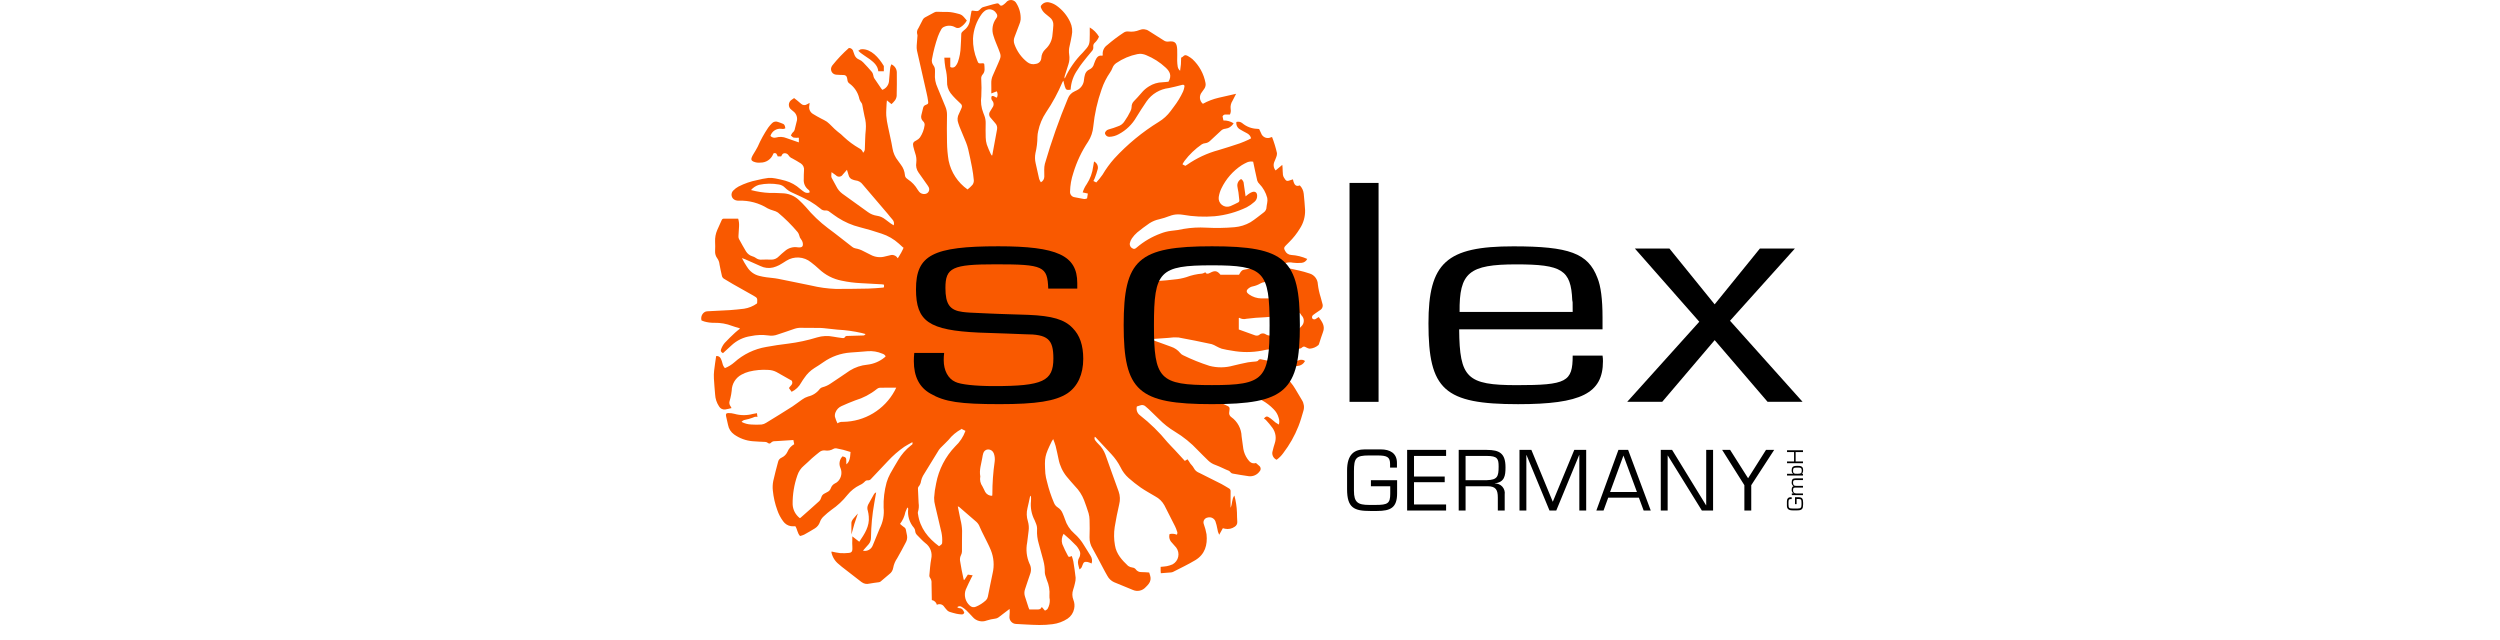 <svg width="164" height="42" viewBox="0 0 164 42" fill="none" xmlns="http://www.w3.org/2000/svg">
<path d="M67.249 40.964C67.048 40.952 66.847 40.936 66.646 40.931C66.585 40.928 66.525 40.912 66.469 40.885C66.414 40.858 66.365 40.819 66.326 40.773C66.286 40.726 66.256 40.671 66.238 40.613C66.22 40.554 66.214 40.492 66.221 40.431C66.228 40.337 66.235 40.243 66.238 40.149C66.24 40.089 66.233 40.029 66.229 39.946C65.971 40.142 65.735 40.316 65.505 40.497C65.442 40.546 65.365 40.576 65.285 40.583C65.099 40.605 64.914 40.645 64.735 40.703C64.576 40.767 64.401 40.779 64.235 40.738C64.068 40.697 63.919 40.605 63.808 40.474C63.669 40.33 63.537 40.176 63.391 40.037C63.296 39.947 63.191 39.869 63.078 39.804C63.034 39.777 62.982 39.766 62.931 39.77C62.88 39.775 62.832 39.796 62.793 39.83C62.845 39.858 62.878 39.893 62.912 39.893C63.113 39.893 63.195 40.025 63.257 40.188C63.246 40.227 63.22 40.261 63.186 40.283C63.151 40.305 63.109 40.313 63.069 40.306C62.956 40.299 62.844 40.283 62.734 40.26C62.587 40.227 62.442 40.185 62.298 40.139C62.24 40.119 62.186 40.087 62.142 40.045C62.071 39.974 62.011 39.892 61.946 39.814C61.898 39.733 61.821 39.673 61.73 39.647C61.64 39.621 61.542 39.631 61.459 39.675C61.44 39.596 61.398 39.525 61.339 39.47C61.28 39.414 61.207 39.377 61.127 39.363C61.12 38.991 61.111 38.627 61.108 38.264C61.123 38.131 61.086 37.998 61.005 37.893C60.975 37.853 60.961 37.803 60.965 37.753C61 37.39 61.021 37.024 61.087 36.667C61.133 36.474 61.12 36.271 61.051 36.084C60.981 35.898 60.858 35.737 60.696 35.621C60.501 35.465 60.336 35.271 60.156 35.095C60.084 35.025 60.041 34.929 60.036 34.828C60.029 34.755 60.002 34.685 59.957 34.626C59.809 34.458 59.699 34.26 59.634 34.046C59.569 33.831 59.55 33.606 59.578 33.384C59.581 33.356 59.567 33.328 59.522 33.289C59.474 33.386 59.432 33.485 59.395 33.587C59.339 33.871 59.218 34.138 59.042 34.368C59.123 34.443 59.209 34.513 59.298 34.577C59.331 34.595 59.36 34.62 59.382 34.65C59.403 34.68 59.418 34.715 59.425 34.751C59.448 34.881 59.477 35.01 59.502 35.139C59.526 35.297 59.495 35.458 59.414 35.594C59.234 35.939 59.05 36.283 58.856 36.62C58.723 36.811 58.633 37.028 58.592 37.257C58.565 37.421 58.474 37.567 58.339 37.664C58.147 37.825 57.957 37.991 57.764 38.151C57.729 38.176 57.689 38.191 57.647 38.195C57.436 38.228 57.223 38.246 57.014 38.289C56.935 38.309 56.853 38.312 56.772 38.297C56.692 38.282 56.616 38.25 56.549 38.203C56.533 38.192 56.517 38.184 56.502 38.172C56.075 37.841 55.648 37.51 55.221 37.179C55.162 37.123 55.1 37.07 55.035 37.02C54.779 36.824 54.604 36.542 54.54 36.227C54.538 36.218 54.547 36.205 54.555 36.181C54.736 36.225 54.919 36.259 55.104 36.283C55.303 36.297 55.504 36.293 55.703 36.27C55.857 36.252 55.908 36.183 55.917 36.029C55.924 35.904 55.907 35.778 55.906 35.652C55.906 35.503 55.91 35.354 55.913 35.185L56.368 35.54C56.719 35.022 57.053 34.525 56.991 33.881C56.982 33.756 56.962 33.633 56.93 33.511C56.906 33.446 56.895 33.377 56.898 33.308C56.902 33.239 56.919 33.171 56.949 33.108C57.072 32.876 57.2 32.646 57.333 32.418C57.367 32.363 57.417 32.321 57.477 32.297C57.436 32.531 57.394 32.764 57.353 32.997C57.218 33.746 57.146 34.505 57.136 35.267C57.139 35.425 57.085 35.579 56.984 35.7C56.892 35.812 56.792 35.916 56.697 36.025C56.669 36.056 56.643 36.089 56.613 36.126C56.743 36.155 56.88 36.136 56.998 36.072C57.115 36.008 57.206 35.904 57.253 35.779C57.408 35.416 57.556 35.048 57.703 34.68C57.925 34.253 58.016 33.77 57.965 33.292C57.948 32.738 58.014 32.185 58.16 31.651C58.219 31.452 58.299 31.26 58.397 31.078C58.557 30.779 58.741 30.492 58.91 30.198C59.132 29.816 59.425 29.481 59.773 29.209C59.806 29.19 59.834 29.165 59.857 29.136C59.87 29.113 59.857 29.076 59.853 29.005C59.658 29.116 59.485 29.202 59.325 29.308C58.932 29.581 58.57 29.896 58.245 30.248C57.883 30.624 57.527 31.006 57.17 31.386C57.14 31.43 57.099 31.465 57.051 31.488C57.002 31.51 56.949 31.518 56.896 31.511C56.865 31.511 56.835 31.518 56.807 31.532C56.779 31.545 56.755 31.564 56.735 31.588C56.64 31.689 56.526 31.769 56.398 31.823C56.086 31.976 55.811 32.195 55.593 32.465C55.292 32.846 54.935 33.178 54.535 33.451C54.358 33.582 54.191 33.724 54.032 33.876C53.919 33.977 53.834 34.105 53.785 34.249C53.728 34.418 53.614 34.562 53.464 34.657C53.229 34.802 52.991 34.941 52.749 35.074C52.663 35.112 52.574 35.141 52.483 35.162C52.304 34.974 52.306 34.71 52.173 34.52C52.078 34.526 51.982 34.525 51.887 34.517C51.784 34.501 51.686 34.463 51.598 34.408C51.51 34.352 51.434 34.279 51.374 34.194C51.208 33.971 51.079 33.724 50.99 33.462C50.839 33.048 50.741 32.617 50.698 32.178C50.676 31.972 50.685 31.764 50.724 31.561C50.813 31.137 50.934 30.72 51.042 30.3C51.054 30.238 51.082 30.18 51.123 30.132C51.164 30.083 51.216 30.045 51.274 30.021C51.442 29.945 51.576 29.811 51.654 29.645C51.74 29.43 51.898 29.252 52.1 29.14L52.046 28.865L51.234 28.918C51.097 28.927 50.959 28.937 50.821 28.943C50.777 28.94 50.734 28.947 50.694 28.963C50.653 28.979 50.617 29.004 50.587 29.035C50.503 29.125 50.437 29.111 50.333 29.031C50.293 29.005 50.247 28.991 50.199 28.99C49.923 28.973 49.646 28.972 49.371 28.944C48.936 28.908 48.519 28.756 48.163 28.504C47.949 28.354 47.804 28.126 47.758 27.87C47.72 27.679 47.674 27.489 47.63 27.3C47.598 27.16 47.642 27.093 47.788 27.097C47.92 27.095 48.052 27.112 48.179 27.148C48.574 27.259 48.992 27.262 49.388 27.154C49.472 27.135 49.559 27.122 49.656 27.104L49.688 27.359C49.561 27.297 49.463 27.371 49.355 27.407C49.203 27.464 49.046 27.508 48.886 27.539C48.839 27.545 48.794 27.56 48.753 27.583C48.711 27.607 48.675 27.638 48.646 27.676C48.842 27.781 49.06 27.84 49.283 27.848C49.508 27.864 49.734 27.864 49.959 27.849C50.066 27.836 50.167 27.797 50.256 27.738C50.835 27.384 51.414 27.028 51.986 26.663C52.203 26.525 52.399 26.356 52.614 26.213C52.734 26.124 52.87 26.055 53.013 26.011C53.322 25.94 53.596 25.761 53.784 25.506C53.829 25.455 53.888 25.42 53.954 25.404C54.149 25.354 54.334 25.269 54.499 25.153C54.916 24.871 55.337 24.597 55.75 24.309C56.098 24.093 56.492 23.961 56.9 23.923C57.309 23.876 57.697 23.714 58.017 23.455C58.044 23.431 58.071 23.404 58.1 23.375C58.078 23.333 58.048 23.296 58.01 23.266C57.973 23.236 57.93 23.214 57.884 23.201C57.578 23.068 57.243 23.013 56.911 23.04C56.542 23.081 56.171 23.09 55.802 23.125C55.158 23.169 54.539 23.389 54.011 23.761C53.824 23.898 53.624 24.018 53.427 24.143C53.165 24.308 52.941 24.526 52.77 24.783C52.695 24.884 52.625 24.989 52.561 25.097C52.421 25.361 52.2 25.574 51.93 25.703L51.757 25.461C51.825 25.303 52.06 25.226 51.945 24.975C51.626 24.794 51.284 24.596 50.938 24.406C50.77 24.319 50.584 24.271 50.395 24.266C49.973 24.239 49.55 24.276 49.141 24.378C48.971 24.422 48.807 24.487 48.652 24.572C48.459 24.673 48.296 24.824 48.181 25.01C48.066 25.196 48.004 25.409 48 25.628C47.982 25.789 47.954 25.95 47.916 26.108C47.901 26.182 47.872 26.253 47.858 26.326C47.843 26.381 47.84 26.439 47.852 26.494C47.863 26.55 47.887 26.603 47.922 26.648C47.948 26.686 47.971 26.727 47.99 26.77C47.838 26.804 47.703 26.846 47.564 26.864C47.485 26.872 47.406 26.856 47.335 26.819C47.265 26.782 47.207 26.725 47.168 26.656C47.014 26.424 46.926 26.155 46.912 25.878C46.882 25.527 46.852 25.177 46.832 24.826C46.823 24.657 46.827 24.487 46.846 24.319C46.882 24.001 46.933 23.685 46.98 23.356C47.043 23.347 47.108 23.358 47.163 23.39C47.219 23.421 47.262 23.47 47.287 23.529C47.333 23.624 47.369 23.725 47.392 23.829C47.416 23.949 47.472 24.06 47.555 24.149C47.78 24.058 47.989 23.93 48.172 23.77C48.76 23.241 49.487 22.891 50.267 22.759C50.742 22.669 51.222 22.602 51.702 22.543C52.345 22.463 52.979 22.326 53.598 22.135C53.947 22.029 54.318 22.014 54.676 22.088C54.861 22.124 55.048 22.146 55.234 22.172C55.315 22.184 55.396 22.197 55.44 22.093C55.453 22.077 55.469 22.064 55.487 22.054C55.506 22.045 55.526 22.04 55.547 22.039C55.898 22.026 56.25 22.015 56.601 22.008C56.69 22.006 56.69 22.013 56.782 21.914C56.696 21.89 56.619 21.869 56.543 21.848C56.016 21.727 55.479 21.652 54.939 21.625C54.626 21.597 54.315 21.555 54.002 21.524C53.89 21.513 53.776 21.512 53.664 21.512C53.3 21.509 52.935 21.512 52.571 21.505C52.414 21.498 52.258 21.521 52.11 21.572C51.749 21.703 51.384 21.818 51.021 21.942C50.821 22.02 50.603 22.042 50.391 22.004C50.011 21.952 49.625 21.968 49.25 22.049C48.774 22.117 48.33 22.331 47.98 22.661C47.793 22.829 47.61 23 47.426 23.168C47.292 23.088 47.254 23.032 47.309 22.895C47.363 22.748 47.443 22.612 47.544 22.492C47.759 22.256 47.995 22.038 48.228 21.817C48.324 21.727 48.431 21.65 48.549 21.555C48.515 21.537 48.48 21.521 48.444 21.508C48.306 21.465 48.163 21.436 48.03 21.381C47.66 21.238 47.265 21.168 46.868 21.176C46.641 21.181 46.416 21.152 46.198 21.089C46.133 21.069 46.071 21.042 46.021 21.023C45.992 20.927 45.993 20.823 46.025 20.727C46.057 20.631 46.117 20.548 46.199 20.488C46.258 20.444 46.33 20.42 46.404 20.42C46.9 20.392 47.396 20.375 47.892 20.343C48.199 20.323 48.506 20.287 48.811 20.252C49.115 20.206 49.405 20.088 49.655 19.908C49.661 19.895 49.666 19.882 49.669 19.868C49.687 19.554 49.69 19.548 49.423 19.393C48.976 19.136 48.524 18.888 48.076 18.634C47.885 18.524 47.7 18.405 47.509 18.295C47.47 18.275 47.436 18.246 47.41 18.211C47.383 18.176 47.365 18.136 47.357 18.093C47.304 17.841 47.239 17.59 47.199 17.339C47.187 17.202 47.139 17.07 47.06 16.956C46.951 16.816 46.898 16.64 46.91 16.463C46.92 16.262 46.921 16.06 46.91 15.859C46.898 15.594 46.946 15.33 47.052 15.087C47.142 14.873 47.24 14.663 47.337 14.452C47.364 14.396 47.395 14.343 47.475 14.344C47.788 14.346 48.102 14.344 48.424 14.344C48.472 14.504 48.492 14.671 48.482 14.837C48.467 15.057 48.451 15.277 48.443 15.496C48.438 15.559 48.45 15.621 48.477 15.678C48.627 15.954 48.78 16.228 48.941 16.497C49.036 16.648 49.182 16.76 49.352 16.812C49.431 16.833 49.506 16.868 49.573 16.915C49.686 17.005 49.831 17.047 49.975 17.032C50.176 17.024 50.378 17.022 50.579 17.032C50.673 17.036 50.767 17.02 50.854 16.984C50.942 16.948 51.02 16.894 51.085 16.825C51.216 16.699 51.353 16.578 51.495 16.464C51.606 16.366 51.738 16.294 51.88 16.252C52.023 16.21 52.173 16.2 52.319 16.223C52.338 16.226 52.357 16.227 52.375 16.228C52.621 16.247 52.703 16.164 52.659 15.923C52.642 15.838 52.604 15.759 52.547 15.693C52.49 15.627 52.452 15.548 52.436 15.462C52.417 15.378 52.38 15.299 52.328 15.23C51.935 14.763 51.501 14.332 51.032 13.942C50.938 13.882 50.835 13.838 50.727 13.811C50.601 13.775 50.479 13.729 50.361 13.671C49.797 13.319 49.141 13.142 48.477 13.164C48.396 13.171 48.316 13.159 48.24 13.13C48.179 13.108 48.124 13.071 48.081 13.022C48.038 12.972 48.008 12.913 47.995 12.849C47.982 12.785 47.986 12.718 48.005 12.656C48.025 12.594 48.061 12.537 48.109 12.493C48.209 12.389 48.325 12.302 48.452 12.235C48.839 12.037 49.252 11.895 49.678 11.812C49.916 11.752 50.157 11.705 50.4 11.673C50.556 11.661 50.713 11.672 50.866 11.704C51.09 11.744 51.309 11.799 51.527 11.857C51.885 11.96 52.215 12.143 52.491 12.393C52.577 12.467 52.668 12.534 52.763 12.596C52.813 12.628 52.871 12.648 52.931 12.653C52.991 12.659 53.052 12.649 53.107 12.626C53.115 12.588 53.11 12.549 53.094 12.515C53.078 12.48 53.05 12.452 53.016 12.434C52.915 12.353 52.836 12.248 52.785 12.128C52.735 12.009 52.715 11.879 52.727 11.75C52.727 11.561 52.729 11.372 52.743 11.184C52.756 11.096 52.744 11.007 52.708 10.925C52.672 10.844 52.614 10.775 52.541 10.725C52.359 10.603 52.164 10.5 51.973 10.392C51.868 10.35 51.78 10.275 51.722 10.178C51.685 10.122 51.63 10.081 51.566 10.062C51.503 10.043 51.434 10.047 51.373 10.075C51.317 10.106 51.292 10.187 51.242 10.26H51.018C50.995 10.192 50.962 10.128 50.919 10.07C50.889 10.04 50.815 10.052 50.759 10.044C50.743 10.067 50.728 10.092 50.716 10.117C50.65 10.282 50.535 10.423 50.386 10.521C50.238 10.619 50.064 10.67 49.886 10.667C49.729 10.686 49.569 10.663 49.424 10.6C49.307 10.544 49.265 10.484 49.299 10.363C49.33 10.274 49.372 10.19 49.423 10.111C49.516 9.948 49.626 9.794 49.705 9.625C49.896 9.186 50.127 8.767 50.395 8.371C50.469 8.27 50.551 8.174 50.64 8.086C50.69 8.032 50.755 7.995 50.827 7.98C50.898 7.965 50.972 7.973 51.039 8.002C51.151 8.043 51.267 8.075 51.374 8.127C51.489 8.182 51.498 8.3 51.517 8.415C51.439 8.46 51.346 8.473 51.259 8.45C51.103 8.43 50.946 8.466 50.814 8.552C50.682 8.637 50.586 8.767 50.541 8.917C50.586 8.968 50.646 9.005 50.712 9.024C50.778 9.042 50.848 9.041 50.914 9.021C51.139 8.956 51.38 8.97 51.597 9.061L52.237 9.284C52.289 9.302 52.341 9.318 52.405 9.34V9.033C52.292 9.043 52.178 9.041 52.066 9.027C52.001 9.013 51.947 8.94 51.88 8.886C51.933 8.802 51.956 8.729 52.006 8.691C52.084 8.627 52.134 8.536 52.146 8.436C52.178 8.289 52.222 8.144 52.255 7.997C52.299 7.871 52.3 7.734 52.259 7.607C52.218 7.48 52.136 7.37 52.027 7.293C51.987 7.262 51.949 7.229 51.912 7.195C51.86 7.158 51.818 7.109 51.79 7.052C51.761 6.995 51.747 6.932 51.749 6.868C51.75 6.805 51.767 6.743 51.798 6.687C51.829 6.631 51.873 6.584 51.926 6.55C51.974 6.51 52.028 6.479 52.093 6.434C52.169 6.493 52.244 6.548 52.315 6.607C52.398 6.675 52.475 6.748 52.558 6.815C52.61 6.862 52.676 6.89 52.746 6.895C52.816 6.899 52.885 6.88 52.943 6.84C52.99 6.812 53.04 6.788 53.11 6.751C53.103 6.822 53.102 6.87 53.093 6.916C53.068 7.021 53.077 7.132 53.118 7.231C53.16 7.331 53.233 7.415 53.325 7.471C53.498 7.585 53.684 7.677 53.866 7.778C53.996 7.84 54.123 7.909 54.245 7.985C54.353 8.07 54.454 8.163 54.549 8.262C54.678 8.399 54.816 8.527 54.962 8.645C55.104 8.747 55.237 8.861 55.359 8.986C55.662 9.271 55.997 9.518 56.357 9.725C56.42 9.752 56.476 9.792 56.521 9.843C56.566 9.894 56.599 9.954 56.618 10.02C56.658 9.986 56.689 9.943 56.709 9.895C56.729 9.848 56.738 9.796 56.735 9.744C56.741 9.537 56.745 9.329 56.755 9.122C56.765 8.915 56.769 8.706 56.796 8.501C56.821 8.206 56.792 7.91 56.712 7.625C56.656 7.38 56.618 7.132 56.568 6.886C56.562 6.837 56.544 6.79 56.514 6.75C56.428 6.643 56.371 6.516 56.349 6.38C56.251 6.025 56.038 5.713 55.743 5.493C55.697 5.467 55.659 5.429 55.632 5.384C55.605 5.339 55.59 5.287 55.59 5.234C55.587 5.19 55.579 5.147 55.565 5.105C55.558 5.052 55.53 5.003 55.488 4.969C55.446 4.935 55.393 4.918 55.339 4.921C55.176 4.921 55.013 4.909 54.85 4.899C54.794 4.894 54.74 4.877 54.692 4.849C54.644 4.82 54.603 4.781 54.572 4.734C54.542 4.687 54.523 4.633 54.517 4.578C54.51 4.522 54.517 4.466 54.536 4.413C54.554 4.366 54.578 4.322 54.609 4.282C54.936 3.873 55.297 3.493 55.689 3.146C55.758 3.144 55.826 3.168 55.88 3.213C55.933 3.258 55.968 3.321 55.979 3.39C56.001 3.468 56.029 3.545 56.062 3.62C56.09 3.686 56.132 3.747 56.184 3.797C56.236 3.847 56.298 3.886 56.366 3.911C56.463 3.953 56.551 4.014 56.624 4.091C56.825 4.298 57.019 4.513 57.207 4.733C57.246 4.796 57.273 4.865 57.287 4.938C57.297 4.998 57.314 5.057 57.338 5.114C57.488 5.346 57.646 5.573 57.803 5.8C57.824 5.831 57.849 5.856 57.879 5.894C57.993 5.853 58.093 5.782 58.17 5.688C58.246 5.595 58.296 5.483 58.315 5.363C58.344 5.102 58.36 4.838 58.383 4.575C58.388 4.452 58.418 4.331 58.472 4.22C58.575 4.264 58.663 4.336 58.727 4.428C58.791 4.52 58.827 4.629 58.831 4.741C58.837 5.256 58.835 5.773 58.822 6.288C58.812 6.393 58.774 6.494 58.713 6.58C58.644 6.67 58.566 6.755 58.482 6.831L58.181 6.583C58.172 6.678 58.163 6.737 58.161 6.796C58.151 7.059 58.124 7.324 58.139 7.586C58.161 7.83 58.199 8.072 58.254 8.311C58.348 8.786 58.469 9.255 58.547 9.732C58.595 10.031 58.72 10.311 58.911 10.546C58.977 10.629 59.034 10.721 59.099 10.806C59.25 11.001 59.341 11.236 59.363 11.482C59.365 11.528 59.377 11.574 59.4 11.615C59.423 11.656 59.456 11.69 59.495 11.716C59.52 11.734 59.543 11.757 59.569 11.774C59.828 11.945 60.042 12.174 60.197 12.442C60.226 12.49 60.259 12.536 60.296 12.579C60.34 12.633 60.398 12.674 60.463 12.699C60.527 12.725 60.598 12.734 60.667 12.726C60.719 12.723 60.769 12.707 60.813 12.679C60.857 12.652 60.894 12.613 60.919 12.568C60.944 12.522 60.957 12.471 60.957 12.419C60.957 12.367 60.943 12.316 60.918 12.27C60.867 12.183 60.812 12.099 60.75 12.019C60.583 11.782 60.413 11.549 60.251 11.31C60.185 11.217 60.139 11.111 60.115 11.001C60.091 10.889 60.089 10.775 60.109 10.663C60.133 10.456 60.108 10.246 60.036 10.051C59.993 9.906 59.947 9.762 59.913 9.616C59.86 9.387 59.915 9.304 60.127 9.202C60.215 9.158 60.292 9.093 60.352 9.014C60.511 8.778 60.613 8.509 60.652 8.228C60.661 8.178 60.656 8.126 60.639 8.079C60.622 8.031 60.593 7.988 60.554 7.955C60.501 7.906 60.462 7.842 60.442 7.772C60.421 7.702 60.421 7.628 60.439 7.558C60.474 7.392 60.52 7.228 60.56 7.064C60.57 7.021 60.591 6.982 60.621 6.95C60.651 6.918 60.688 6.894 60.73 6.881C60.897 6.814 60.904 6.807 60.883 6.63C60.859 6.45 60.826 6.271 60.783 6.094C60.574 5.169 60.361 4.244 60.154 3.319C60.134 3.208 60.127 3.096 60.136 2.984C60.145 2.788 60.167 2.596 60.181 2.401C60.191 2.358 60.19 2.313 60.178 2.27C60.154 2.2 60.147 2.124 60.16 2.05C60.172 1.976 60.202 1.906 60.248 1.847C60.347 1.658 60.44 1.465 60.542 1.278C60.573 1.225 60.616 1.181 60.669 1.149C60.871 1.035 61.079 0.932 61.281 0.818C61.344 0.78 61.419 0.763 61.492 0.772C61.597 0.781 61.703 0.784 61.808 0.781C61.859 0.781 61.911 0.781 61.962 0.781C62.087 0.783 62.212 0.781 62.335 0.794C62.453 0.808 62.571 0.83 62.687 0.859C63.103 0.958 63.099 0.955 63.425 1.347C63.326 1.521 63.186 1.67 63.018 1.779C62.964 1.818 62.899 1.839 62.832 1.839C62.766 1.84 62.7 1.819 62.646 1.781C62.535 1.721 62.411 1.688 62.285 1.686C62.159 1.683 62.034 1.71 61.92 1.766C61.846 1.798 61.785 1.855 61.746 1.927C61.662 2.074 61.59 2.227 61.53 2.386C61.362 2.866 61.232 3.36 61.142 3.861C61.123 3.934 61.122 4.01 61.138 4.084C61.154 4.158 61.186 4.228 61.233 4.287C61.306 4.383 61.342 4.502 61.334 4.622C61.333 4.691 61.34 4.761 61.333 4.829C61.308 5.144 61.366 5.46 61.501 5.745C61.676 6.162 61.844 6.582 62.019 7.001C62.09 7.169 62.126 7.349 62.124 7.531C62.117 8.135 62.106 8.739 62.124 9.343C62.129 9.745 62.165 10.146 62.231 10.543C62.391 11.306 62.833 11.979 63.471 12.428C63.587 12.338 63.695 12.237 63.794 12.126C63.856 12.041 63.888 11.936 63.883 11.83C63.857 11.543 63.818 11.257 63.763 10.973C63.689 10.578 63.603 10.185 63.514 9.793C63.478 9.641 63.431 9.491 63.373 9.346C63.233 8.996 63.084 8.65 62.94 8.301C62.913 8.232 62.895 8.157 62.867 8.088C62.826 7.985 62.809 7.875 62.817 7.765C62.825 7.655 62.858 7.548 62.913 7.453C62.975 7.33 63.025 7.201 63.081 7.074C63.104 7.029 63.11 6.977 63.099 6.927C63.088 6.878 63.06 6.834 63.02 6.802C62.91 6.699 62.798 6.597 62.694 6.488C62.574 6.369 62.461 6.242 62.357 6.108C62.194 5.888 62.113 5.619 62.127 5.346C62.13 5.044 62.093 4.744 62.018 4.451C61.981 4.23 61.957 4.006 61.947 3.781H62.338V4.395C62.394 4.429 62.461 4.441 62.525 4.43C62.589 4.418 62.647 4.383 62.688 4.331C62.75 4.253 62.801 4.166 62.836 4.072C62.95 3.745 63.013 3.403 63.022 3.056C63.041 2.793 63.05 2.529 63.058 2.265C63.056 2.231 63.061 2.197 63.074 2.165C63.087 2.133 63.108 2.105 63.133 2.082C63.172 2.05 63.203 2.008 63.245 1.98C63.359 1.896 63.453 1.787 63.521 1.662C63.588 1.538 63.628 1.399 63.636 1.258C63.661 1.072 63.702 0.889 63.733 0.716C63.765 0.703 63.777 0.694 63.789 0.695C64.177 0.741 64.131 0.777 64.378 0.531C64.416 0.498 64.461 0.474 64.51 0.462C64.719 0.399 64.931 0.342 65.143 0.283C65.221 0.26 65.301 0.242 65.381 0.227C65.415 0.217 65.451 0.218 65.483 0.231C65.516 0.244 65.543 0.267 65.561 0.297C65.62 0.396 65.709 0.386 65.789 0.335C65.862 0.287 65.929 0.231 65.99 0.168C66.031 0.111 66.085 0.066 66.149 0.037C66.213 0.008 66.283 -0.004 66.352 0.001C66.422 0.007 66.489 0.031 66.547 0.071C66.604 0.11 66.651 0.164 66.682 0.227C66.879 0.544 66.974 0.915 66.954 1.288C66.941 1.4 66.91 1.51 66.863 1.613C66.764 1.884 66.662 2.155 66.556 2.424C66.492 2.577 66.49 2.748 66.548 2.903C66.711 3.362 66.999 3.767 67.382 4.069C67.46 4.133 67.552 4.178 67.651 4.199C67.749 4.22 67.852 4.218 67.95 4.191C68.047 4.18 68.138 4.134 68.205 4.061C68.271 3.988 68.309 3.894 68.312 3.795C68.317 3.688 68.343 3.584 68.388 3.487C68.433 3.39 68.497 3.304 68.576 3.232C68.581 3.227 68.584 3.222 68.589 3.218C68.857 2.974 69.02 2.635 69.043 2.273C69.064 2.066 69.09 1.861 69.099 1.654C69.106 1.556 69.089 1.458 69.049 1.368C69.008 1.278 68.946 1.2 68.868 1.141C68.765 1.058 68.665 0.973 68.561 0.889C68.44 0.788 68.347 0.657 68.291 0.509C68.276 0.481 68.271 0.45 68.276 0.419C68.281 0.388 68.296 0.359 68.319 0.338C68.377 0.263 68.455 0.206 68.544 0.173C68.634 0.141 68.73 0.135 68.823 0.156C69.002 0.195 69.171 0.271 69.319 0.378C69.699 0.651 70.003 1.016 70.201 1.44C70.335 1.72 70.371 2.037 70.304 2.341C70.26 2.563 70.225 2.787 70.169 3.005C70.119 3.194 70.109 3.391 70.139 3.584C70.172 3.796 70.156 4.013 70.09 4.217C70.012 4.468 69.93 4.72 69.85 4.971C69.828 5.027 69.823 5.089 69.837 5.148C69.849 5.137 69.859 5.125 69.867 5.111C70.154 4.494 70.548 3.932 71.03 3.452C71.478 2.96 71.488 2.943 71.488 2.276V1.801C71.739 1.948 71.947 2.157 72.093 2.408C72.031 2.558 71.938 2.693 71.819 2.803C71.781 2.835 71.752 2.877 71.734 2.923C71.717 2.97 71.712 3.02 71.72 3.069C71.727 3.122 71.721 3.176 71.704 3.227C71.687 3.277 71.658 3.323 71.62 3.361C71.414 3.606 71.21 3.855 71.014 4.108C70.897 4.256 70.79 4.411 70.691 4.572C70.419 4.953 70.26 5.404 70.234 5.871C70.224 5.878 70.214 5.889 70.203 5.89C69.952 5.911 69.928 5.899 69.849 5.661C69.812 5.55 69.792 5.431 69.759 5.296C69.737 5.318 69.719 5.342 69.704 5.369C69.409 6.071 69.046 6.743 68.62 7.373C68.371 7.746 68.197 8.163 68.106 8.601C68.076 8.724 68.059 8.849 68.056 8.974C68.054 9.333 68.011 9.69 67.927 10.038C67.882 10.261 67.886 10.49 67.939 10.711C68.018 11.053 68.088 11.398 68.169 11.74C68.198 11.817 68.235 11.89 68.281 11.958C68.348 11.923 68.405 11.87 68.445 11.805C68.484 11.741 68.506 11.666 68.507 11.59C68.514 11.44 68.496 11.289 68.501 11.138C68.499 11.007 68.513 10.876 68.543 10.748C68.969 9.281 69.478 7.839 70.066 6.43C70.143 6.242 70.288 6.09 70.472 6.005C70.528 5.977 70.586 5.951 70.642 5.921C70.775 5.857 70.889 5.759 70.972 5.636C71.055 5.513 71.103 5.371 71.111 5.223C71.121 5.117 71.141 5.012 71.171 4.909C71.189 4.832 71.225 4.76 71.275 4.7C71.326 4.639 71.39 4.591 71.463 4.559C71.538 4.527 71.605 4.477 71.658 4.414C71.71 4.351 71.747 4.277 71.765 4.197C71.787 4.124 71.814 4.054 71.845 3.985C71.937 3.78 72.047 3.597 72.32 3.659C72.329 3.638 72.335 3.615 72.338 3.591C72.326 3.469 72.346 3.346 72.398 3.234C72.449 3.123 72.53 3.027 72.631 2.957C72.969 2.665 73.325 2.396 73.698 2.15C73.79 2.082 73.904 2.052 74.017 2.066C74.268 2.1 74.523 2.065 74.756 1.967C74.852 1.927 74.956 1.91 75.06 1.92C75.164 1.93 75.264 1.965 75.351 2.023C75.679 2.232 76.012 2.435 76.338 2.648C76.424 2.712 76.531 2.74 76.637 2.727C77.066 2.672 77.195 2.794 77.223 3.223C77.239 3.474 77.219 3.725 77.223 3.976C77.225 4.108 77.237 4.239 77.257 4.369C77.275 4.476 77.331 4.574 77.415 4.643C77.463 4.359 77.486 4.071 77.483 3.783C77.529 3.764 77.572 3.737 77.611 3.704C77.72 3.579 77.832 3.615 77.946 3.688C78.045 3.743 78.138 3.807 78.225 3.88C78.669 4.296 78.969 4.842 79.081 5.441C79.094 5.505 79.094 5.572 79.081 5.636C79.068 5.701 79.042 5.762 79.005 5.817C78.953 5.895 78.895 5.97 78.842 6.047C78.796 6.102 78.761 6.165 78.74 6.232C78.718 6.3 78.71 6.372 78.717 6.442C78.723 6.513 78.743 6.582 78.776 6.645C78.809 6.708 78.855 6.764 78.909 6.809C79.237 6.629 79.588 6.495 79.952 6.411C80.318 6.328 80.683 6.243 81.089 6.152C81.001 6.324 80.93 6.468 80.854 6.609C80.749 6.768 80.705 6.96 80.731 7.149C80.755 7.273 80.738 7.401 80.683 7.514C80.602 7.514 80.516 7.517 80.43 7.514C80.384 7.504 80.335 7.511 80.293 7.533C80.251 7.554 80.218 7.59 80.199 7.633L80.257 7.902C80.494 7.896 80.727 7.962 80.927 8.09C80.868 8.187 80.788 8.27 80.693 8.332C80.598 8.394 80.49 8.433 80.377 8.446C80.265 8.455 80.16 8.505 80.084 8.587C79.847 8.813 79.603 9.031 79.365 9.255C79.282 9.332 79.176 9.381 79.063 9.394C78.982 9.401 78.904 9.427 78.835 9.47C78.405 9.768 78.025 10.132 77.709 10.548C77.669 10.604 77.632 10.663 77.596 10.722C77.587 10.742 77.58 10.763 77.575 10.785L77.759 10.878C77.801 10.853 77.839 10.832 77.874 10.807C78.5 10.371 79.197 10.047 79.932 9.848C80.402 9.708 80.869 9.559 81.333 9.402C81.529 9.336 81.717 9.245 81.907 9.162C81.963 9.138 82.015 9.104 82.072 9.073C82.053 8.998 82.017 8.928 81.967 8.869C81.917 8.81 81.855 8.763 81.784 8.731C81.63 8.647 81.471 8.569 81.323 8.475C81.244 8.425 81.182 8.354 81.144 8.27C81.105 8.186 81.093 8.092 81.107 8C81.173 7.981 81.243 7.978 81.311 7.992C81.379 8.006 81.442 8.036 81.495 8.081C81.767 8.309 82.108 8.44 82.463 8.45C82.507 8.45 82.55 8.459 82.599 8.464C82.642 8.556 82.683 8.647 82.727 8.736C82.748 8.799 82.782 8.857 82.828 8.906C82.873 8.955 82.929 8.994 82.99 9.02C83.052 9.045 83.119 9.057 83.185 9.055C83.252 9.053 83.318 9.036 83.377 9.006C83.4 8.999 83.424 8.994 83.447 8.99C83.581 9.333 83.689 9.686 83.77 10.046C83.774 10.133 83.758 10.22 83.724 10.301C83.689 10.408 83.638 10.51 83.597 10.615C83.557 10.708 83.543 10.81 83.558 10.91C83.572 11.01 83.615 11.104 83.68 11.181L84.118 10.815C84.126 10.896 84.133 10.941 84.135 10.986C84.143 11.149 84.144 11.311 84.161 11.473C84.172 11.541 84.198 11.606 84.236 11.664C84.374 11.893 84.423 11.906 84.674 11.811C84.72 11.794 84.768 11.78 84.816 11.765C84.9 12.164 85.026 12.25 85.268 12.163C85.414 12.311 85.504 12.505 85.525 12.712C85.555 13.069 85.599 13.425 85.614 13.783C85.626 14.208 85.509 14.626 85.278 14.983C85.079 15.312 84.841 15.615 84.567 15.885C84.491 15.96 84.414 16.035 84.341 16.112C84.221 16.237 84.212 16.292 84.297 16.445C84.332 16.525 84.389 16.593 84.462 16.643C84.534 16.692 84.619 16.721 84.706 16.726C85.069 16.748 85.424 16.836 85.755 16.986C85.722 17.058 85.669 17.12 85.604 17.165C85.538 17.21 85.462 17.237 85.383 17.243C85.189 17.262 84.994 17.259 84.802 17.232C84.658 17.2 84.508 17.205 84.367 17.245C84.225 17.284 84.095 17.359 83.989 17.461C84.031 17.482 84.074 17.499 84.119 17.512C84.475 17.589 84.833 17.657 85.187 17.739C85.432 17.794 85.673 17.862 85.911 17.942C86.064 17.988 86.198 18.081 86.294 18.208C86.391 18.335 86.446 18.488 86.451 18.648C86.486 18.941 86.55 19.23 86.64 19.511C86.677 19.65 86.712 19.79 86.752 19.929C86.778 20.005 86.777 20.087 86.75 20.161C86.723 20.236 86.671 20.3 86.603 20.341C86.501 20.414 86.395 20.483 86.291 20.554C86.24 20.59 86.187 20.625 86.139 20.666C86.107 20.691 86.084 20.726 86.074 20.765C86.064 20.804 86.067 20.846 86.083 20.884C86.107 20.917 86.143 20.941 86.183 20.949C86.224 20.958 86.266 20.951 86.301 20.93C86.335 20.913 86.366 20.893 86.396 20.869L86.507 20.797C86.72 21.1 86.948 21.384 86.786 21.791C86.69 22.037 86.619 22.291 86.535 22.541C86.523 22.576 86.511 22.622 86.484 22.64C86.326 22.776 86.128 22.858 85.92 22.873C85.846 22.866 85.774 22.842 85.71 22.803C85.532 22.704 85.519 22.708 85.359 22.836C85.306 22.867 85.245 22.881 85.183 22.876C84.743 22.879 84.303 22.886 83.863 22.876C83.498 22.875 83.134 22.917 82.78 23.002C82.13 23.125 81.462 23.125 80.812 23.004C80.589 22.969 80.366 22.933 80.147 22.876C80.023 22.833 79.904 22.779 79.79 22.715C79.694 22.657 79.592 22.611 79.486 22.575C78.76 22.422 78.035 22.267 77.306 22.138C77.094 22.121 76.88 22.13 76.669 22.163C76.35 22.184 76.03 22.208 75.711 22.231C75.665 22.231 75.621 22.245 75.584 22.272C75.623 22.298 75.664 22.322 75.707 22.341C75.895 22.412 76.085 22.478 76.273 22.545C76.457 22.611 76.64 22.676 76.822 22.745C77.057 22.821 77.265 22.963 77.42 23.155C77.471 23.22 77.537 23.271 77.612 23.304C78.171 23.578 78.749 23.81 79.342 24C79.85 24.133 80.383 24.129 80.889 23.987C81.212 23.909 81.537 23.832 81.863 23.769C82.035 23.735 82.213 23.736 82.387 23.713C82.439 23.707 82.509 23.689 82.532 23.653C82.551 23.617 82.583 23.589 82.622 23.575C82.66 23.561 82.703 23.561 82.741 23.575C83.178 23.663 83.616 23.747 84.052 23.835C84.237 23.878 84.429 23.873 84.611 23.821C84.809 23.761 85.012 23.711 85.203 23.634C85.269 23.604 85.342 23.593 85.414 23.601C85.486 23.61 85.554 23.638 85.611 23.682C85.563 23.773 85.493 23.852 85.407 23.909C85.321 23.966 85.221 24 85.118 24.009C84.899 24.034 84.68 24.048 84.461 24.074C84.256 24.106 84.07 24.212 83.938 24.373C84.058 24.485 84.17 24.594 84.288 24.696C84.56 24.93 84.792 25.208 84.973 25.518C85.117 25.762 85.258 26.006 85.407 26.247C85.474 26.351 85.516 26.468 85.533 26.59C85.55 26.712 85.54 26.836 85.503 26.953C85.405 27.291 85.31 27.63 85.18 27.956C84.931 28.589 84.594 29.184 84.181 29.724C84.061 29.892 83.914 30.039 83.747 30.16C83.637 30.114 83.55 30.027 83.501 29.918C83.453 29.809 83.448 29.686 83.488 29.574C83.526 29.409 83.57 29.244 83.624 29.084C83.681 28.916 83.698 28.737 83.673 28.562C83.647 28.386 83.58 28.22 83.478 28.075C83.341 27.887 83.193 27.708 83.033 27.539C82.997 27.507 82.957 27.479 82.914 27.456C83.03 27.318 83.089 27.293 83.206 27.355C83.308 27.416 83.405 27.486 83.494 27.565C83.612 27.68 83.746 27.776 83.893 27.851C83.935 27.702 83.93 27.544 83.877 27.399C83.818 27.186 83.703 26.992 83.544 26.838C83.325 26.611 83.074 26.419 82.799 26.265C82.035 25.825 75.168 25.293 75.554 25.537C75.825 25.709 76.119 25.843 76.426 25.935C76.476 25.944 76.523 25.964 76.564 25.994C76.696 26.11 76.865 26.175 77.041 26.176C77.34 26.217 77.638 26.268 77.931 26.337C78.396 26.416 78.869 26.439 79.339 26.404C79.596 26.407 79.853 26.428 80.107 26.465C80.206 26.484 80.301 26.518 80.39 26.566C80.681 26.698 80.686 26.701 80.641 27.013C80.624 27.077 80.627 27.145 80.65 27.207C80.673 27.27 80.715 27.323 80.77 27.359C80.974 27.503 81.141 27.693 81.259 27.913C81.377 28.133 81.442 28.377 81.449 28.626C81.483 28.901 81.519 29.175 81.562 29.448C81.603 29.684 81.696 29.908 81.834 30.104C81.971 30.306 82.13 30.451 82.392 30.374C82.474 30.445 82.537 30.496 82.597 30.552C82.625 30.573 82.648 30.599 82.666 30.63C82.683 30.66 82.694 30.694 82.697 30.729C82.7 30.764 82.696 30.799 82.685 30.832C82.673 30.865 82.655 30.896 82.631 30.921C82.553 31.032 82.446 31.121 82.322 31.177C82.197 31.233 82.06 31.254 81.925 31.24C81.57 31.192 81.217 31.128 80.864 31.067C80.81 31.058 80.761 31.029 80.727 30.987C80.68 30.921 80.612 30.872 80.534 30.85C80.428 30.812 80.327 30.758 80.224 30.712C80.063 30.642 79.906 30.562 79.74 30.504C79.561 30.445 79.397 30.346 79.261 30.214C79.033 29.988 78.801 29.767 78.578 29.535C78.136 29.061 77.629 28.651 77.073 28.316C76.69 28.086 76.337 27.809 76.024 27.49C75.809 27.277 75.592 27.068 75.374 26.859C75.301 26.79 75.222 26.727 75.147 26.66C75.101 26.616 75.044 26.586 74.982 26.575C74.92 26.563 74.855 26.57 74.797 26.595C74.728 26.623 74.655 26.64 74.578 26.664C74.55 26.768 74.554 26.879 74.589 26.981C74.624 27.083 74.689 27.173 74.775 27.238C75.44 27.757 76.046 28.348 76.579 29.002C76.736 29.182 76.908 29.348 77.07 29.523C77.284 29.753 77.494 29.984 77.724 30.235L77.901 30.13C77.925 30.163 77.957 30.206 77.987 30.251C78.012 30.302 78.042 30.35 78.076 30.395C78.196 30.52 78.299 30.66 78.382 30.811C78.456 30.904 78.554 30.975 78.665 31.016C79.152 31.265 79.644 31.503 80.13 31.752C80.298 31.837 80.454 31.947 80.618 32.038C80.654 32.056 80.684 32.084 80.704 32.12C80.723 32.155 80.731 32.196 80.727 32.236C80.722 32.532 80.725 32.827 80.725 33.123V33.31C80.854 33.06 80.788 32.756 80.975 32.506C81.074 32.868 81.131 33.241 81.144 33.616C81.152 33.817 81.147 34.019 81.165 34.219C81.172 34.285 81.16 34.351 81.13 34.411C81.1 34.47 81.054 34.52 80.997 34.554C80.907 34.617 80.805 34.662 80.697 34.685C80.589 34.708 80.477 34.709 80.369 34.687C80.32 34.678 80.273 34.664 80.219 34.651L79.98 35.08C79.915 34.958 79.874 34.824 79.858 34.687C79.829 34.52 79.786 34.356 79.731 34.197C79.691 34.099 79.616 34.021 79.521 33.975C79.426 33.93 79.318 33.922 79.217 33.952C79.171 33.96 79.126 33.977 79.087 34.004C79.048 34.031 79.015 34.066 78.991 34.107C78.967 34.148 78.953 34.194 78.949 34.241C78.945 34.289 78.952 34.336 78.969 34.38C79.049 34.599 79.109 34.824 79.149 35.053C79.221 35.749 79.048 36.364 78.412 36.747C77.945 37.028 77.447 37.261 76.961 37.512C76.916 37.535 76.867 37.548 76.816 37.552C76.598 37.571 76.38 37.587 76.15 37.603C76.146 37.548 76.14 37.498 76.138 37.449C76.137 37.362 76.138 37.275 76.138 37.185C76.288 37.169 76.421 37.166 76.548 37.14C76.677 37.113 76.803 37.073 76.923 37.021C77.016 36.969 77.097 36.898 77.161 36.813C77.225 36.727 77.269 36.629 77.291 36.525C77.314 36.421 77.314 36.313 77.291 36.209C77.268 36.105 77.224 36.007 77.16 35.921C77.06 35.817 76.974 35.7 76.874 35.596C76.8 35.524 76.748 35.434 76.721 35.335C76.695 35.236 76.696 35.132 76.725 35.034C76.884 34.999 77.05 35.014 77.201 35.076C77.223 35.041 77.234 35 77.236 34.959C77.237 34.918 77.227 34.877 77.207 34.841C77.174 34.732 77.132 34.627 77.083 34.525C76.852 34.064 76.616 33.606 76.383 33.146C76.245 32.897 76.037 32.694 75.785 32.562C75.467 32.372 75.139 32.195 74.834 31.986C74.556 31.791 74.29 31.581 74.036 31.356C73.814 31.159 73.635 30.919 73.507 30.651C73.347 30.337 73.143 30.047 72.901 29.789C72.561 29.419 72.216 29.053 71.872 28.685C71.856 28.673 71.839 28.662 71.821 28.653C71.802 28.693 71.795 28.739 71.802 28.783C71.808 28.828 71.828 28.869 71.858 28.902C71.918 28.983 71.984 29.059 72.056 29.128C72.262 29.324 72.419 29.564 72.517 29.83C72.799 30.636 73.094 31.438 73.383 32.242C73.48 32.515 73.492 32.811 73.418 33.092C73.301 33.58 73.21 34.075 73.125 34.571C73.064 34.969 73.07 35.374 73.141 35.771C73.234 36.353 73.607 36.746 74.004 37.124C74.092 37.184 74.192 37.221 74.298 37.233C74.379 37.242 74.453 37.282 74.504 37.345C74.545 37.405 74.6 37.453 74.665 37.485C74.73 37.518 74.801 37.533 74.874 37.529C75.041 37.527 75.211 37.547 75.387 37.557C75.41 37.632 75.433 37.703 75.454 37.774C75.481 37.861 75.487 37.954 75.471 38.044C75.455 38.135 75.417 38.22 75.361 38.292C75.3 38.373 75.233 38.447 75.159 38.516C75.056 38.632 74.919 38.713 74.767 38.746C74.615 38.779 74.457 38.763 74.315 38.699C73.904 38.526 73.489 38.364 73.078 38.19C72.894 38.104 72.742 37.961 72.646 37.782C72.543 37.609 72.451 37.431 72.356 37.253C72.13 36.832 71.915 36.405 71.678 35.991C71.537 35.768 71.466 35.507 71.473 35.243C71.491 34.867 71.483 34.49 71.475 34.111C71.473 33.961 71.452 33.812 71.411 33.667C71.324 33.378 71.218 33.096 71.115 32.812C70.983 32.471 70.782 32.161 70.526 31.9C70.339 31.696 70.16 31.485 69.982 31.273C69.71 30.941 69.524 30.546 69.442 30.124C69.38 29.835 69.322 29.546 69.25 29.259C69.214 29.115 69.152 28.977 69.091 28.805C69.059 28.848 69.029 28.892 69.002 28.939C68.534 29.899 68.509 30.001 68.574 31.056C68.595 31.243 68.632 31.428 68.686 31.609C68.799 32.08 68.951 32.54 69.141 32.985C69.189 33.109 69.276 33.215 69.387 33.286C69.533 33.377 69.646 33.512 69.708 33.671C69.761 33.799 69.818 33.926 69.859 34.057C69.972 34.42 70.183 34.744 70.469 34.994C70.725 35.218 70.944 35.482 71.115 35.776C71.252 36.008 71.409 36.229 71.543 36.464C71.591 36.537 71.622 36.62 71.634 36.707C71.645 36.794 71.637 36.883 71.609 36.966C71.522 36.922 71.43 36.888 71.336 36.864C71.14 36.834 71.08 36.881 71.014 37.067C70.948 37.252 70.946 37.257 70.814 37.354C70.786 37.242 70.751 37.136 70.73 37.028C70.695 36.879 70.716 36.722 70.792 36.589C70.841 36.508 70.865 36.414 70.863 36.319C70.861 36.224 70.832 36.132 70.78 36.052C70.735 35.969 70.682 35.891 70.622 35.818C70.354 35.535 70.07 35.268 69.771 35.018C69.711 35.117 69.673 35.228 69.658 35.344C69.644 35.459 69.653 35.576 69.686 35.688C69.794 35.948 69.916 36.203 70.051 36.451C70.105 36.556 70.117 36.55 70.311 36.477C70.352 36.594 70.385 36.713 70.412 36.834C70.469 37.187 70.523 37.541 70.561 37.897C70.565 38.022 70.549 38.148 70.515 38.268C70.484 38.409 70.445 38.549 70.399 38.685C70.324 38.901 70.329 39.137 70.414 39.349C70.49 39.537 70.507 39.743 70.462 39.941C70.409 40.203 70.256 40.433 70.035 40.583C69.74 40.778 69.404 40.902 69.053 40.946C68.765 40.984 68.474 41.002 68.184 41C67.874 40.998 67.562 40.981 67.249 40.964ZM68.55 40.059C68.607 40.02 68.693 39.994 68.722 39.937C68.828 39.757 68.877 39.55 68.865 39.342C68.847 39.256 68.84 39.168 68.843 39.08C68.873 38.724 68.813 38.366 68.669 38.038C68.637 37.943 68.603 37.848 68.576 37.751C68.555 37.687 68.543 37.619 68.54 37.551C68.545 37.287 68.512 37.023 68.443 36.768C68.347 36.397 68.241 36.029 68.141 35.659C68.054 35.37 68.016 35.068 68.03 34.766C68.042 34.629 68.02 34.491 67.968 34.363C67.937 34.288 67.912 34.21 67.876 34.136C67.668 33.745 67.584 33.3 67.633 32.861C67.641 32.747 67.639 32.633 67.629 32.519C67.613 32.527 67.599 32.538 67.588 32.552C67.577 32.566 67.569 32.583 67.564 32.6C67.51 32.845 67.463 33.092 67.402 33.336C67.331 33.618 67.34 33.913 67.428 34.19C67.489 34.396 67.506 34.612 67.477 34.825C67.445 35.08 67.413 35.336 67.382 35.591C67.29 36.056 67.343 36.539 67.534 36.973C67.592 37.081 67.625 37.2 67.631 37.323C67.637 37.445 67.616 37.567 67.569 37.68C67.452 37.998 67.358 38.324 67.245 38.644C67.186 38.804 67.185 38.98 67.241 39.141C67.32 39.379 67.395 39.619 67.473 39.858C67.486 39.898 67.507 39.935 67.527 39.981C67.671 39.981 67.809 39.981 67.947 39.981C67.969 39.981 67.991 39.981 68.013 39.981C68.138 39.985 68.265 39.99 68.341 39.815L68.55 40.059ZM63.808 37.742C63.769 37.815 63.74 37.863 63.716 37.913C63.594 38.167 63.461 38.417 63.354 38.678C63.287 38.859 63.277 39.055 63.324 39.242C63.37 39.428 63.472 39.596 63.616 39.724C63.667 39.776 63.732 39.812 63.804 39.826C63.876 39.84 63.95 39.831 64.016 39.801C64.261 39.7 64.485 39.556 64.679 39.376C64.74 39.314 64.782 39.237 64.801 39.152C64.911 38.637 65 38.117 65.117 37.603C65.236 37.098 65.194 36.569 64.998 36.088C64.87 35.769 64.701 35.466 64.552 35.155C64.459 34.963 64.356 34.775 64.276 34.578C64.231 34.448 64.155 34.33 64.053 34.236C63.673 33.908 63.293 33.579 62.913 33.25C62.887 33.237 62.859 33.227 62.831 33.221C62.893 33.528 62.952 33.809 63.007 34.092C63.069 34.328 63.105 34.571 63.113 34.816C63.1 35.267 63.111 35.72 63.105 36.172C63.102 36.252 63.083 36.331 63.047 36.403C62.984 36.52 62.96 36.654 62.979 36.785C63.014 36.989 63.047 37.194 63.086 37.397C63.127 37.609 63.175 37.82 63.219 38.031L63.263 38.042L63.492 37.693L63.808 37.742ZM63.072 28.146C62.74 28.324 62.449 28.568 62.217 28.864C62.085 29.006 61.941 29.137 61.804 29.277C61.725 29.348 61.654 29.426 61.592 29.512C61.239 30.077 60.89 30.644 60.547 31.214C60.491 31.319 60.449 31.43 60.423 31.546C60.407 31.69 60.347 31.826 60.25 31.934C60.223 31.974 60.211 32.023 60.218 32.071C60.23 32.378 60.253 32.685 60.261 32.994C60.292 33.194 60.276 33.398 60.215 33.59C60.206 33.633 60.208 33.678 60.221 33.72C60.348 34.644 60.884 35.298 61.601 35.832C61.788 35.706 61.806 35.689 61.807 35.575C61.82 35.361 61.804 35.147 61.761 34.938C61.618 34.352 61.48 33.765 61.348 33.177C61.3 33.008 61.276 32.833 61.278 32.657C61.297 32.338 61.342 32.021 61.411 31.709C61.584 30.795 62.02 29.951 62.664 29.281C62.966 29.001 63.195 28.652 63.334 28.265C63.336 28.256 62.904 28.052 63.072 28.148V28.146ZM53.761 29.651C53.595 29.786 53.426 29.918 53.267 30.059C53.088 30.218 52.925 30.394 52.74 30.545C52.536 30.715 52.385 30.94 52.304 31.193C52.093 31.8 51.989 32.439 51.997 33.082C52.004 33.258 52.05 33.43 52.13 33.586C52.212 33.743 52.326 33.879 52.465 33.987C52.481 33.983 52.496 33.978 52.511 33.97C52.92 33.607 53.333 33.248 53.736 32.879C53.806 32.807 53.855 32.718 53.88 32.621C53.894 32.57 53.919 32.522 53.952 32.481C53.986 32.44 54.028 32.406 54.076 32.383C54.137 32.35 54.196 32.314 54.259 32.285C54.317 32.26 54.369 32.223 54.412 32.177C54.454 32.13 54.487 32.075 54.506 32.015C54.553 31.883 54.648 31.775 54.773 31.712C54.854 31.677 54.927 31.625 54.986 31.56C55.09 31.445 55.16 31.303 55.186 31.15C55.212 30.997 55.194 30.84 55.133 30.698C55.075 30.572 55.057 30.431 55.082 30.295C55.106 30.159 55.172 30.034 55.27 29.936C55.486 29.992 55.521 30.033 55.516 30.23C55.514 30.3 55.519 30.371 55.52 30.46C55.703 30.317 55.77 30.11 55.796 29.65C55.489 29.546 55.175 29.465 54.856 29.409C54.794 29.4 54.73 29.413 54.675 29.445C54.507 29.547 54.307 29.584 54.113 29.549C54.096 29.547 54.079 29.546 54.063 29.546C53.953 29.545 53.846 29.583 53.761 29.653V29.651ZM64.501 29.737C64.473 29.833 64.452 29.931 64.439 30.03C64.372 30.436 64.225 30.832 64.308 31.253C64.286 31.366 64.286 31.482 64.31 31.594C64.334 31.707 64.381 31.813 64.448 31.906C64.521 32.022 64.563 32.158 64.631 32.275C64.678 32.353 64.745 32.418 64.825 32.462C64.905 32.505 64.996 32.527 65.087 32.525C65.092 32.476 65.098 32.445 65.099 32.413C65.098 31.699 65.149 30.986 65.251 30.279C65.276 30.098 65.257 29.913 65.193 29.741C65.165 29.664 65.114 29.598 65.046 29.551C64.978 29.505 64.897 29.48 64.815 29.482C64.742 29.485 64.672 29.512 64.616 29.558C64.559 29.604 64.519 29.667 64.501 29.738V29.737ZM57.713 25.435C57.638 25.443 57.568 25.474 57.513 25.526C57.096 25.861 56.617 26.111 56.105 26.264C55.798 26.375 55.501 26.509 55.203 26.64C55.028 26.717 54.889 26.858 54.816 27.035C54.772 27.131 54.757 27.238 54.772 27.342C54.815 27.489 54.87 27.633 54.936 27.771C55.045 27.697 55.177 27.662 55.308 27.673C56.003 27.665 56.683 27.471 57.278 27.112C57.873 26.753 58.362 26.242 58.693 25.631C58.727 25.575 58.753 25.511 58.793 25.43C58.603 25.43 58.421 25.43 58.242 25.43C58.063 25.43 57.888 25.432 57.713 25.437L57.713 25.435ZM81.265 20.862V21.614C81.619 21.742 81.966 21.868 82.314 21.993C82.355 22.01 82.399 22.018 82.443 22.017C82.499 22.02 82.554 22.005 82.601 21.975C82.659 21.915 82.737 21.879 82.82 21.873C82.902 21.868 82.984 21.892 83.05 21.943C83.121 21.983 83.2 22.008 83.281 22.015C83.363 22.022 83.445 22.01 83.521 21.982C83.717 21.916 83.915 21.852 84.113 21.791C84.196 21.762 84.282 21.742 84.369 21.731C84.395 21.728 84.422 21.732 84.446 21.74C84.471 21.749 84.494 21.763 84.512 21.782C84.572 21.894 84.657 21.871 84.738 21.838C84.999 21.743 85.231 21.579 85.408 21.365C85.483 21.279 85.525 21.17 85.528 21.055C85.531 20.941 85.494 20.83 85.424 20.74C85.402 20.709 85.366 20.686 85.352 20.653C85.281 20.481 85.137 20.485 84.992 20.505C84.855 20.525 84.72 20.556 84.585 20.583C84.058 20.702 83.522 20.778 82.982 20.812C82.575 20.826 82.167 20.86 81.762 20.912C81.685 20.933 81.604 20.938 81.524 20.927C81.444 20.916 81.368 20.89 81.299 20.849C81.298 20.848 81.297 20.848 81.296 20.849C81.285 20.852 81.275 20.858 81.265 20.864L81.265 20.862ZM84.765 19.578C84.805 19.581 84.846 19.574 84.882 19.556C84.919 19.538 84.95 19.512 84.973 19.478C85.107 19.299 85.008 18.501 84.762 18.457C84.639 18.432 84.513 18.42 84.388 18.422C83.917 18.442 83.447 18.467 82.978 18.502C82.871 18.512 82.768 18.545 82.676 18.598C82.53 18.684 82.371 18.746 82.205 18.782C82.067 18.805 81.941 18.872 81.845 18.974C81.827 18.989 81.812 19.008 81.802 19.03C81.791 19.051 81.785 19.074 81.784 19.098C81.784 19.122 81.788 19.145 81.797 19.167C81.806 19.189 81.82 19.209 81.837 19.226C81.866 19.259 81.899 19.288 81.936 19.312C82.174 19.48 82.456 19.572 82.747 19.577H83.727C83.925 19.577 84.123 19.577 84.32 19.577C84.469 19.578 84.617 19.58 84.765 19.581V19.578ZM58.892 16.94C58.869 17.001 59.395 16.153 59.24 16.233C59.151 16.152 59.057 16.068 58.965 15.982C58.637 15.685 58.25 15.462 57.83 15.326C57.361 15.165 56.883 15.029 56.403 14.904C55.89 14.777 55.402 14.564 54.958 14.276C54.775 14.155 54.597 14.025 54.419 13.896C54.384 13.864 54.343 13.839 54.299 13.824C54.254 13.809 54.206 13.803 54.159 13.807C54.097 13.813 54.035 13.805 53.976 13.784C53.917 13.763 53.864 13.729 53.82 13.684C53.601 13.506 53.37 13.344 53.127 13.199C52.759 12.996 52.374 12.822 51.992 12.647C51.806 12.569 51.638 12.455 51.496 12.312C51.391 12.202 51.253 12.129 51.103 12.104C50.669 12.026 50.223 12.033 49.792 12.125C49.587 12.186 49.404 12.305 49.265 12.467C49.665 12.574 50.075 12.638 50.488 12.657C50.764 12.648 51.041 12.664 51.317 12.678C51.718 12.684 52.102 12.838 52.397 13.11C52.559 13.258 52.714 13.415 52.86 13.579C53.29 14.097 53.778 14.563 54.316 14.969C54.858 15.365 55.379 15.792 55.913 16.201C55.972 16.248 56.041 16.279 56.115 16.293C56.301 16.325 56.48 16.387 56.645 16.478C56.801 16.558 56.959 16.636 57.116 16.716C57.413 16.877 57.761 16.914 58.085 16.818C58.187 16.791 58.294 16.774 58.396 16.744C58.441 16.73 58.488 16.723 58.535 16.723C58.608 16.726 58.68 16.748 58.742 16.787C58.804 16.825 58.856 16.879 58.892 16.943V16.94ZM49.008 17.509C49.096 17.655 49.211 17.782 49.348 17.884C49.485 17.985 49.641 18.058 49.806 18.098C49.964 18.138 50.124 18.169 50.286 18.191C50.541 18.227 50.799 18.24 51.051 18.29C51.772 18.429 52.489 18.59 53.211 18.731C53.742 18.859 54.285 18.933 54.832 18.954C55.542 18.953 56.252 18.947 56.962 18.931C57.288 18.924 57.613 18.89 57.939 18.866C57.955 18.866 57.971 18.849 57.991 18.837V18.675C57.938 18.665 57.901 18.655 57.864 18.652C57.394 18.625 56.924 18.597 56.453 18.574C56.039 18.554 55.627 18.501 55.222 18.414C54.656 18.307 54.134 18.038 53.718 17.64C53.553 17.486 53.38 17.34 53.199 17.204C52.974 17.02 52.696 16.911 52.405 16.894C52.115 16.876 51.826 16.951 51.581 17.108C51.425 17.202 51.276 17.309 51.115 17.393C50.987 17.458 50.852 17.51 50.714 17.547C50.436 17.613 50.143 17.58 49.886 17.454C49.545 17.309 49.209 17.153 48.871 17.003C48.806 16.976 48.737 16.955 48.67 16.93C48.77 17.131 48.883 17.326 49.008 17.512L49.008 17.509ZM74.599 18.612C74.636 18.558 74.687 18.514 74.747 18.486C74.807 18.458 74.873 18.447 74.938 18.453C75.643 18.462 76.347 18.421 77.046 18.332C77.309 18.31 77.569 18.26 77.821 18.182C78.156 18.055 78.507 17.976 78.864 17.948C78.936 17.93 79.005 17.9 79.067 17.86C79.133 17.972 79.219 17.987 79.38 17.899C79.691 17.729 79.85 17.756 80.06 18.021H81.282C81.36 17.889 81.418 17.738 81.584 17.698C81.727 17.664 81.875 17.644 82.046 17.614C81.994 17.571 81.963 17.542 81.928 17.518C81.535 17.247 77.759 16.827 77.385 17.308C77.145 17.617 75.767 18.04 75.532 18.04C75.32 18.04 75.108 18.04 74.895 18.042C74.795 18.044 74.696 18.013 74.614 17.956C74.301 17.751 74.445 18.841 74.599 18.615L74.599 18.612ZM76.709 14.175C76.492 14.26 76.27 14.329 76.044 14.383C75.816 14.431 75.599 14.521 75.403 14.647C75.129 14.836 74.861 15.034 74.605 15.245C74.472 15.36 74.354 15.491 74.254 15.636C74.187 15.734 74.14 15.844 74.115 15.96C74.104 16.029 74.117 16.1 74.151 16.161C74.184 16.222 74.237 16.27 74.301 16.298C74.424 16.369 74.497 16.298 74.58 16.227C75.041 15.835 75.568 15.528 76.136 15.319C76.358 15.231 76.59 15.171 76.827 15.143C77.107 15.118 77.385 15.075 77.66 15.014C78.144 14.933 78.635 14.906 79.125 14.934C79.747 14.968 80.37 14.958 80.99 14.904C81.355 14.872 81.708 14.762 82.026 14.581C82.329 14.391 82.604 14.159 82.89 13.943C82.95 13.903 83 13.848 83.034 13.784C83.068 13.72 83.086 13.649 83.085 13.576C83.085 13.49 83.12 13.404 83.127 13.316C83.15 13.206 83.151 13.092 83.131 12.981C83.04 12.634 82.861 12.316 82.611 12.058C82.546 12.001 82.499 11.927 82.474 11.844C82.379 11.436 82.296 11.025 82.207 10.607C82.077 10.581 81.942 10.595 81.819 10.645C81.693 10.702 81.571 10.767 81.453 10.839C80.883 11.214 80.425 11.737 80.128 12.352C80.04 12.533 79.98 12.725 79.949 12.924C79.935 13.02 79.947 13.119 79.983 13.209C80.019 13.3 80.078 13.379 80.154 13.44C80.231 13.501 80.321 13.541 80.418 13.556C80.514 13.571 80.612 13.561 80.704 13.526C80.879 13.458 81.043 13.364 81.214 13.284C81.244 13.271 81.268 13.25 81.284 13.222C81.299 13.194 81.305 13.162 81.299 13.13C81.283 12.956 81.265 12.782 81.241 12.609C81.222 12.473 81.179 12.339 81.169 12.202C81.161 12.11 81.181 12.017 81.225 11.935C81.269 11.854 81.337 11.787 81.419 11.744C81.474 11.78 81.518 11.829 81.549 11.886C81.58 11.944 81.595 12.008 81.594 12.074C81.631 12.328 81.668 12.582 81.711 12.883C81.805 12.807 81.859 12.756 81.921 12.716C81.992 12.664 82.069 12.623 82.151 12.594C82.346 12.538 82.465 12.631 82.469 12.838C82.472 12.914 82.458 12.99 82.428 13.059C82.397 13.129 82.351 13.191 82.293 13.24C82.139 13.378 81.969 13.497 81.787 13.595C81.123 13.916 80.408 14.116 79.675 14.186C78.978 14.243 78.277 14.21 77.59 14.088C77.488 14.072 77.385 14.063 77.283 14.063C77.085 14.063 76.89 14.102 76.708 14.178L76.709 14.175ZM54.587 11.719C54.681 11.889 54.775 12.06 54.866 12.232C54.957 12.419 55.092 12.582 55.258 12.706C55.819 13.108 56.38 13.512 56.94 13.916C57.113 14.042 57.314 14.123 57.526 14.154C57.726 14.182 57.915 14.264 58.072 14.391C58.19 14.485 58.311 14.574 58.434 14.662C58.492 14.704 58.557 14.739 58.627 14.782C58.65 14.717 58.654 14.646 58.639 14.579C58.625 14.512 58.591 14.45 58.543 14.4C58.431 14.281 58.337 14.147 58.231 14.023C57.686 13.383 57.137 12.745 56.593 12.103C56.538 12.027 56.467 11.963 56.385 11.917C56.303 11.87 56.212 11.842 56.118 11.834C56.062 11.825 56.008 11.809 55.956 11.788C55.885 11.771 55.821 11.734 55.77 11.682C55.72 11.63 55.684 11.565 55.669 11.494C55.641 11.386 55.604 11.281 55.56 11.139C55.455 11.259 55.373 11.358 55.286 11.452C55.263 11.491 55.231 11.523 55.193 11.547C55.155 11.57 55.112 11.585 55.068 11.589C55.023 11.593 54.978 11.586 54.936 11.569C54.895 11.552 54.858 11.526 54.828 11.492C54.745 11.43 54.658 11.371 54.549 11.293C54.523 11.602 54.525 11.608 54.586 11.721L54.587 11.719ZM74.625 3.547C74.124 3.648 73.649 3.848 73.228 4.137C73.113 4.215 73.025 4.327 72.977 4.458C72.937 4.564 72.884 4.664 72.819 4.756C72.586 5.093 72.401 5.46 72.27 5.848C71.988 6.642 71.803 7.467 71.718 8.306C71.688 8.657 71.572 8.995 71.381 9.291C70.957 9.925 70.63 10.618 70.41 11.347C70.277 11.741 70.205 12.153 70.195 12.568C70.188 12.657 70.215 12.745 70.271 12.814C70.327 12.883 70.408 12.928 70.496 12.938C70.668 12.973 70.841 13.008 71.014 13.037C71.113 13.067 71.22 13.059 71.313 13.014L71.363 12.696L71.024 12.623C71.083 12.428 71.173 12.244 71.29 12.078C71.518 11.729 71.663 11.332 71.713 10.919C71.727 10.816 71.749 10.713 71.769 10.593C71.858 10.635 71.93 10.705 71.975 10.792C72.019 10.879 72.034 10.979 72.016 11.075C71.96 11.287 71.892 11.495 71.812 11.698C71.788 11.759 71.76 11.818 71.729 11.875L71.916 11.97C72.064 11.81 72.2 11.641 72.325 11.463C72.548 11.084 72.808 10.727 73.1 10.398C73.958 9.467 74.94 8.658 76.018 7.994C76.319 7.811 76.582 7.572 76.791 7.289C76.861 7.192 76.936 7.098 77.005 7.001C77.243 6.692 77.446 6.357 77.61 6.003C77.654 5.9 77.684 5.791 77.7 5.679C77.713 5.581 77.659 5.546 77.559 5.565C77.528 5.57 77.498 5.581 77.468 5.588C77.206 5.652 76.946 5.727 76.681 5.776C76.39 5.809 76.109 5.904 75.856 6.054C75.604 6.204 75.387 6.405 75.219 6.646C74.99 6.992 74.754 7.333 74.543 7.689C74.272 8.161 73.873 8.546 73.392 8.801C73.199 8.91 72.983 8.97 72.762 8.976C72.699 8.975 72.639 8.953 72.589 8.914C72.54 8.875 72.504 8.821 72.488 8.761C72.474 8.652 72.596 8.521 72.726 8.49C72.835 8.464 72.942 8.429 73.049 8.393C73.141 8.353 73.236 8.318 73.332 8.289C73.512 8.237 73.667 8.119 73.766 7.959C73.915 7.749 74.046 7.526 74.158 7.294C74.206 7.206 74.232 7.108 74.234 7.008C74.232 6.875 74.282 6.746 74.374 6.65C74.544 6.465 74.726 6.288 74.883 6.092C75.021 5.924 75.186 5.78 75.372 5.667C75.638 5.497 75.945 5.403 76.261 5.396C76.398 5.391 76.534 5.371 76.653 5.36C76.888 4.961 76.737 4.681 76.462 4.429C76.092 4.085 75.663 3.812 75.197 3.621C75.066 3.564 74.926 3.533 74.784 3.529C74.73 3.53 74.676 3.537 74.623 3.55L74.625 3.547ZM64.57 4.217C64.581 4.446 64.643 4.688 64.464 4.883C64.427 4.924 64.399 4.972 64.383 5.024C64.366 5.077 64.362 5.132 64.369 5.187C64.391 5.563 64.393 5.941 64.373 6.318C64.322 6.685 64.367 7.06 64.505 7.404C64.535 7.466 64.554 7.533 64.579 7.598C64.637 7.751 64.664 7.914 64.66 8.078C64.655 8.392 64.651 8.707 64.662 9.021C64.665 9.177 64.689 9.333 64.735 9.482C64.805 9.696 64.906 9.901 64.997 10.107C65.016 10.142 65.039 10.175 65.065 10.206C65.083 10.194 65.092 10.192 65.093 10.188C65.198 9.62 65.3 9.051 65.407 8.484C65.421 8.41 65.417 8.333 65.395 8.261C65.372 8.189 65.332 8.123 65.279 8.07C65.177 7.959 65.083 7.839 64.985 7.726C64.931 7.672 64.897 7.601 64.891 7.525C64.884 7.449 64.905 7.373 64.95 7.311C65.002 7.226 65.055 7.14 65.106 7.053C65.157 6.988 65.183 6.907 65.18 6.824C65.178 6.742 65.147 6.663 65.092 6.601C65.058 6.56 65.036 6.51 65.031 6.457C65.025 6.404 65.035 6.35 65.06 6.303C65.2 6.26 65.278 6.391 65.395 6.406C65.428 6.341 65.444 6.27 65.443 6.197C65.442 6.125 65.424 6.054 65.389 5.99L65.03 6.129C65.03 5.887 65.036 5.673 65.028 5.459C65.022 5.283 65.057 5.108 65.131 4.948C65.25 4.684 65.363 4.417 65.48 4.154C65.687 3.682 65.687 3.683 65.499 3.208C65.388 2.921 65.256 2.639 65.171 2.345C65.106 2.157 65.089 1.956 65.119 1.76C65.149 1.563 65.226 1.377 65.344 1.217C65.391 1.169 65.418 1.105 65.418 1.037C65.419 0.97 65.393 0.905 65.347 0.857C65.306 0.79 65.251 0.734 65.185 0.692C65.119 0.65 65.045 0.623 64.967 0.614C64.89 0.606 64.811 0.614 64.738 0.64C64.664 0.666 64.598 0.709 64.543 0.764C64.524 0.78 64.506 0.798 64.489 0.816C64.462 0.843 64.437 0.871 64.414 0.9C64.062 1.373 63.859 1.94 63.829 2.528C63.818 3.014 63.909 3.497 64.097 3.946C64.182 4.172 64.189 4.169 64.437 4.152C64.451 4.152 64.465 4.15 64.481 4.15C64.522 4.155 64.565 4.165 64.569 4.22L64.57 4.217ZM55.852 34.325C55.835 34.133 56.071 33.929 56.277 33.685C56.112 34.138 55.971 34.598 55.852 35.065V34.325ZM57.614 4.677C57.575 4.016 56.643 3.705 56.299 3.326C56.41 3.303 56.373 3.226 56.565 3.226C57.142 3.226 57.636 3.753 57.98 4.331V4.677H57.614Z" fill="#F95900"/>
<path d="M70.669 18.934V18.567C70.669 16.759 69.354 16.156 65.49 16.156C61.181 16.156 60.089 16.737 60.089 18.977C60.089 21.086 60.929 21.668 64.232 21.819C65.435 21.862 66.807 21.904 67.226 21.927C68.737 21.927 69.102 22.248 69.102 23.52C69.102 25.006 68.403 25.328 65.212 25.328C63.979 25.328 62.999 25.221 62.664 25.049C62.188 24.834 61.908 24.296 61.908 23.628C61.907 23.469 61.916 23.311 61.936 23.153H59.976C59.956 23.332 59.947 23.512 59.948 23.692C59.948 24.704 60.312 25.414 61.041 25.823C61.964 26.361 62.971 26.512 65.574 26.512C67.982 26.512 69.242 26.317 70.025 25.801C70.697 25.35 71.061 24.552 71.061 23.54C71.061 22.658 70.838 21.99 70.361 21.516C69.831 20.956 69.018 20.72 67.478 20.655L66.835 20.634L66.163 20.613C65.296 20.591 65.686 20.591 64.987 20.57C63.448 20.505 63.504 20.505 63.139 20.462C62.3 20.354 62.02 19.945 62.02 18.89C62.02 17.555 62.467 17.339 65.323 17.339C68.459 17.339 68.71 17.468 68.765 18.933H70.669" fill="black"/>
<path fill-rule="evenodd" clip-rule="evenodd" d="M79.506 17.405C82.921 17.405 83.285 17.793 83.285 21.324C83.285 24.876 82.921 25.263 79.506 25.263C76.064 25.263 75.699 24.877 75.699 21.324C75.699 17.793 76.064 17.405 79.506 17.405ZM79.506 16.156C74.664 16.156 73.713 17.017 73.713 21.324C73.713 25.651 74.664 26.512 79.506 26.512C84.32 26.512 85.272 25.651 85.272 21.324C85.272 17.017 84.32 16.156 79.506 16.156Z" fill="black"/>
<path d="M90.434 12H88.529V26.361H90.434V12Z" fill="black"/>
<path fill-rule="evenodd" clip-rule="evenodd" d="M95.749 20.465C95.721 17.881 96.363 17.343 99.472 17.343C102.467 17.343 103.056 17.709 103.14 19.69C103.168 19.885 103.168 19.647 103.168 20.465H95.749ZM103.168 23.328C103.168 25.051 102.775 25.266 99.499 25.266C96.224 25.266 95.749 24.791 95.721 21.606H105.126V20.831C105.126 19.625 105.014 18.765 104.79 18.225C104.174 16.611 102.943 16.16 99.276 16.16C94.882 16.159 93.707 17.235 93.707 21.218C93.707 25.568 94.741 26.514 99.584 26.514C103.726 26.514 105.154 25.803 105.154 23.695C105.156 23.573 105.146 23.45 105.127 23.329L103.168 23.328Z" fill="black"/>
<path d="M117.744 16.305H115.448L112.481 19.965L109.515 16.305H107.248L111.474 21.106L106.744 26.36H109.041L112.483 22.313L115.954 26.36H118.249L113.489 21.041L117.744 16.305Z" fill="black"/>
<path d="M89.932 31.5V31.898H91.2V32.391C91.2 33.027 91.03 33.123 90.24 33.123H89.816C89.073 33.123 88.819 32.953 88.819 32.195V30.917C88.819 30.047 88.946 29.878 89.805 29.878H90.362C91.009 29.878 91.189 29.989 91.189 30.445V30.673H91.64V30.366C91.64 29.724 91.178 29.48 90.579 29.48H89.535C88.856 29.48 88.368 29.788 88.368 30.864V32.093C88.368 33.324 88.835 33.52 89.895 33.52H90.33C91.231 33.52 91.65 33.297 91.65 32.364V31.499L89.932 31.5ZM92.759 29.909H94.864V29.512H92.308V33.489H94.864V33.091H92.759V31.633H94.773V31.262H92.759V29.909ZM96.142 31.898H97.589C98.135 31.898 98.257 32.142 98.257 32.645V33.489H98.708V32.433C98.721 32.343 98.714 32.25 98.687 32.163C98.66 32.075 98.615 31.994 98.554 31.926C98.493 31.858 98.417 31.804 98.333 31.768C98.249 31.732 98.158 31.715 98.066 31.718V31.707C98.697 31.627 98.761 31.214 98.761 30.657C98.761 29.75 98.384 29.513 97.525 29.513H95.691V33.489H96.142V31.898ZM96.142 31.5V29.909H97.531C98.241 29.909 98.31 30.1 98.31 30.609C98.31 31.267 98.227 31.479 97.531 31.5H96.142ZM103.593 29.851H103.604V33.489H104.054V29.512H103.273L101.863 32.916L100.458 29.512H99.678V33.489H100.129V29.851H100.14L101.646 33.489H102.092L103.593 29.851ZM107.51 32.645L107.823 33.489H108.289L106.805 29.512H106.169L104.721 33.489H105.193L105.5 32.645H107.51ZM107.383 32.274H105.622L106.498 29.883L107.383 32.274ZM112.378 29.511H111.927V33.144H111.916L109.689 29.512H108.947V33.489H109.398V29.883H109.408L111.641 33.489H112.378L112.378 29.511ZM116.387 29.511H115.851L114.675 31.373L113.496 29.512H112.973L114.431 31.828V33.489H114.882V31.829L116.387 29.511Z" fill="black"/>
<path d="M117.752 33.069H117.857V32.734H117.987C118.154 32.734 118.179 32.779 118.179 32.985V33.097C118.179 33.292 118.135 33.359 117.935 33.359H117.599C117.37 33.359 117.325 33.326 117.325 33.099V32.956C117.325 32.786 117.353 32.738 117.475 32.738H117.535V32.62H117.454C117.285 32.62 117.221 32.741 117.221 32.899V33.173C117.221 33.352 117.302 33.48 117.585 33.48H117.909C118.232 33.48 118.284 33.358 118.284 33.079V32.964C118.284 32.727 118.225 32.617 117.98 32.617H117.752V33.069ZM117.543 32.368V32.479H118.276V32.37H117.835C117.685 32.37 117.624 32.294 117.624 32.149C117.624 31.99 117.687 31.99 117.784 31.986H118.276V31.874H117.826C117.669 31.874 117.624 31.807 117.624 31.651C117.624 31.509 117.68 31.491 117.804 31.491H118.276V31.38H117.793C117.611 31.38 117.535 31.446 117.535 31.634C117.528 31.685 117.537 31.736 117.558 31.782C117.58 31.828 117.613 31.867 117.656 31.895C117.56 31.92 117.535 32.035 117.535 32.121C117.529 32.169 117.537 32.218 117.559 32.262C117.58 32.305 117.614 32.341 117.656 32.366V32.37L117.543 32.368ZM117.91 30.673C118.111 30.673 118.195 30.68 118.195 30.875C118.195 31.037 118.147 31.08 117.91 31.08C117.701 31.08 117.624 31.068 117.624 30.875C117.624 30.7 117.67 30.673 117.91 30.673ZM118.276 31.193V31.083H118.189L118.186 31.08C118.266 31.04 118.284 30.944 118.284 30.845C118.284 30.591 118.149 30.558 117.91 30.558C117.681 30.558 117.535 30.592 117.535 30.845C117.535 30.93 117.544 31.046 117.638 31.08V31.083H117.229V31.193H118.276ZM117.229 29.538V29.657H117.69V30.271H117.229V30.388H118.276V30.27H117.794V29.656H118.276V29.537L117.229 29.538Z" fill="black"/>
</svg>
